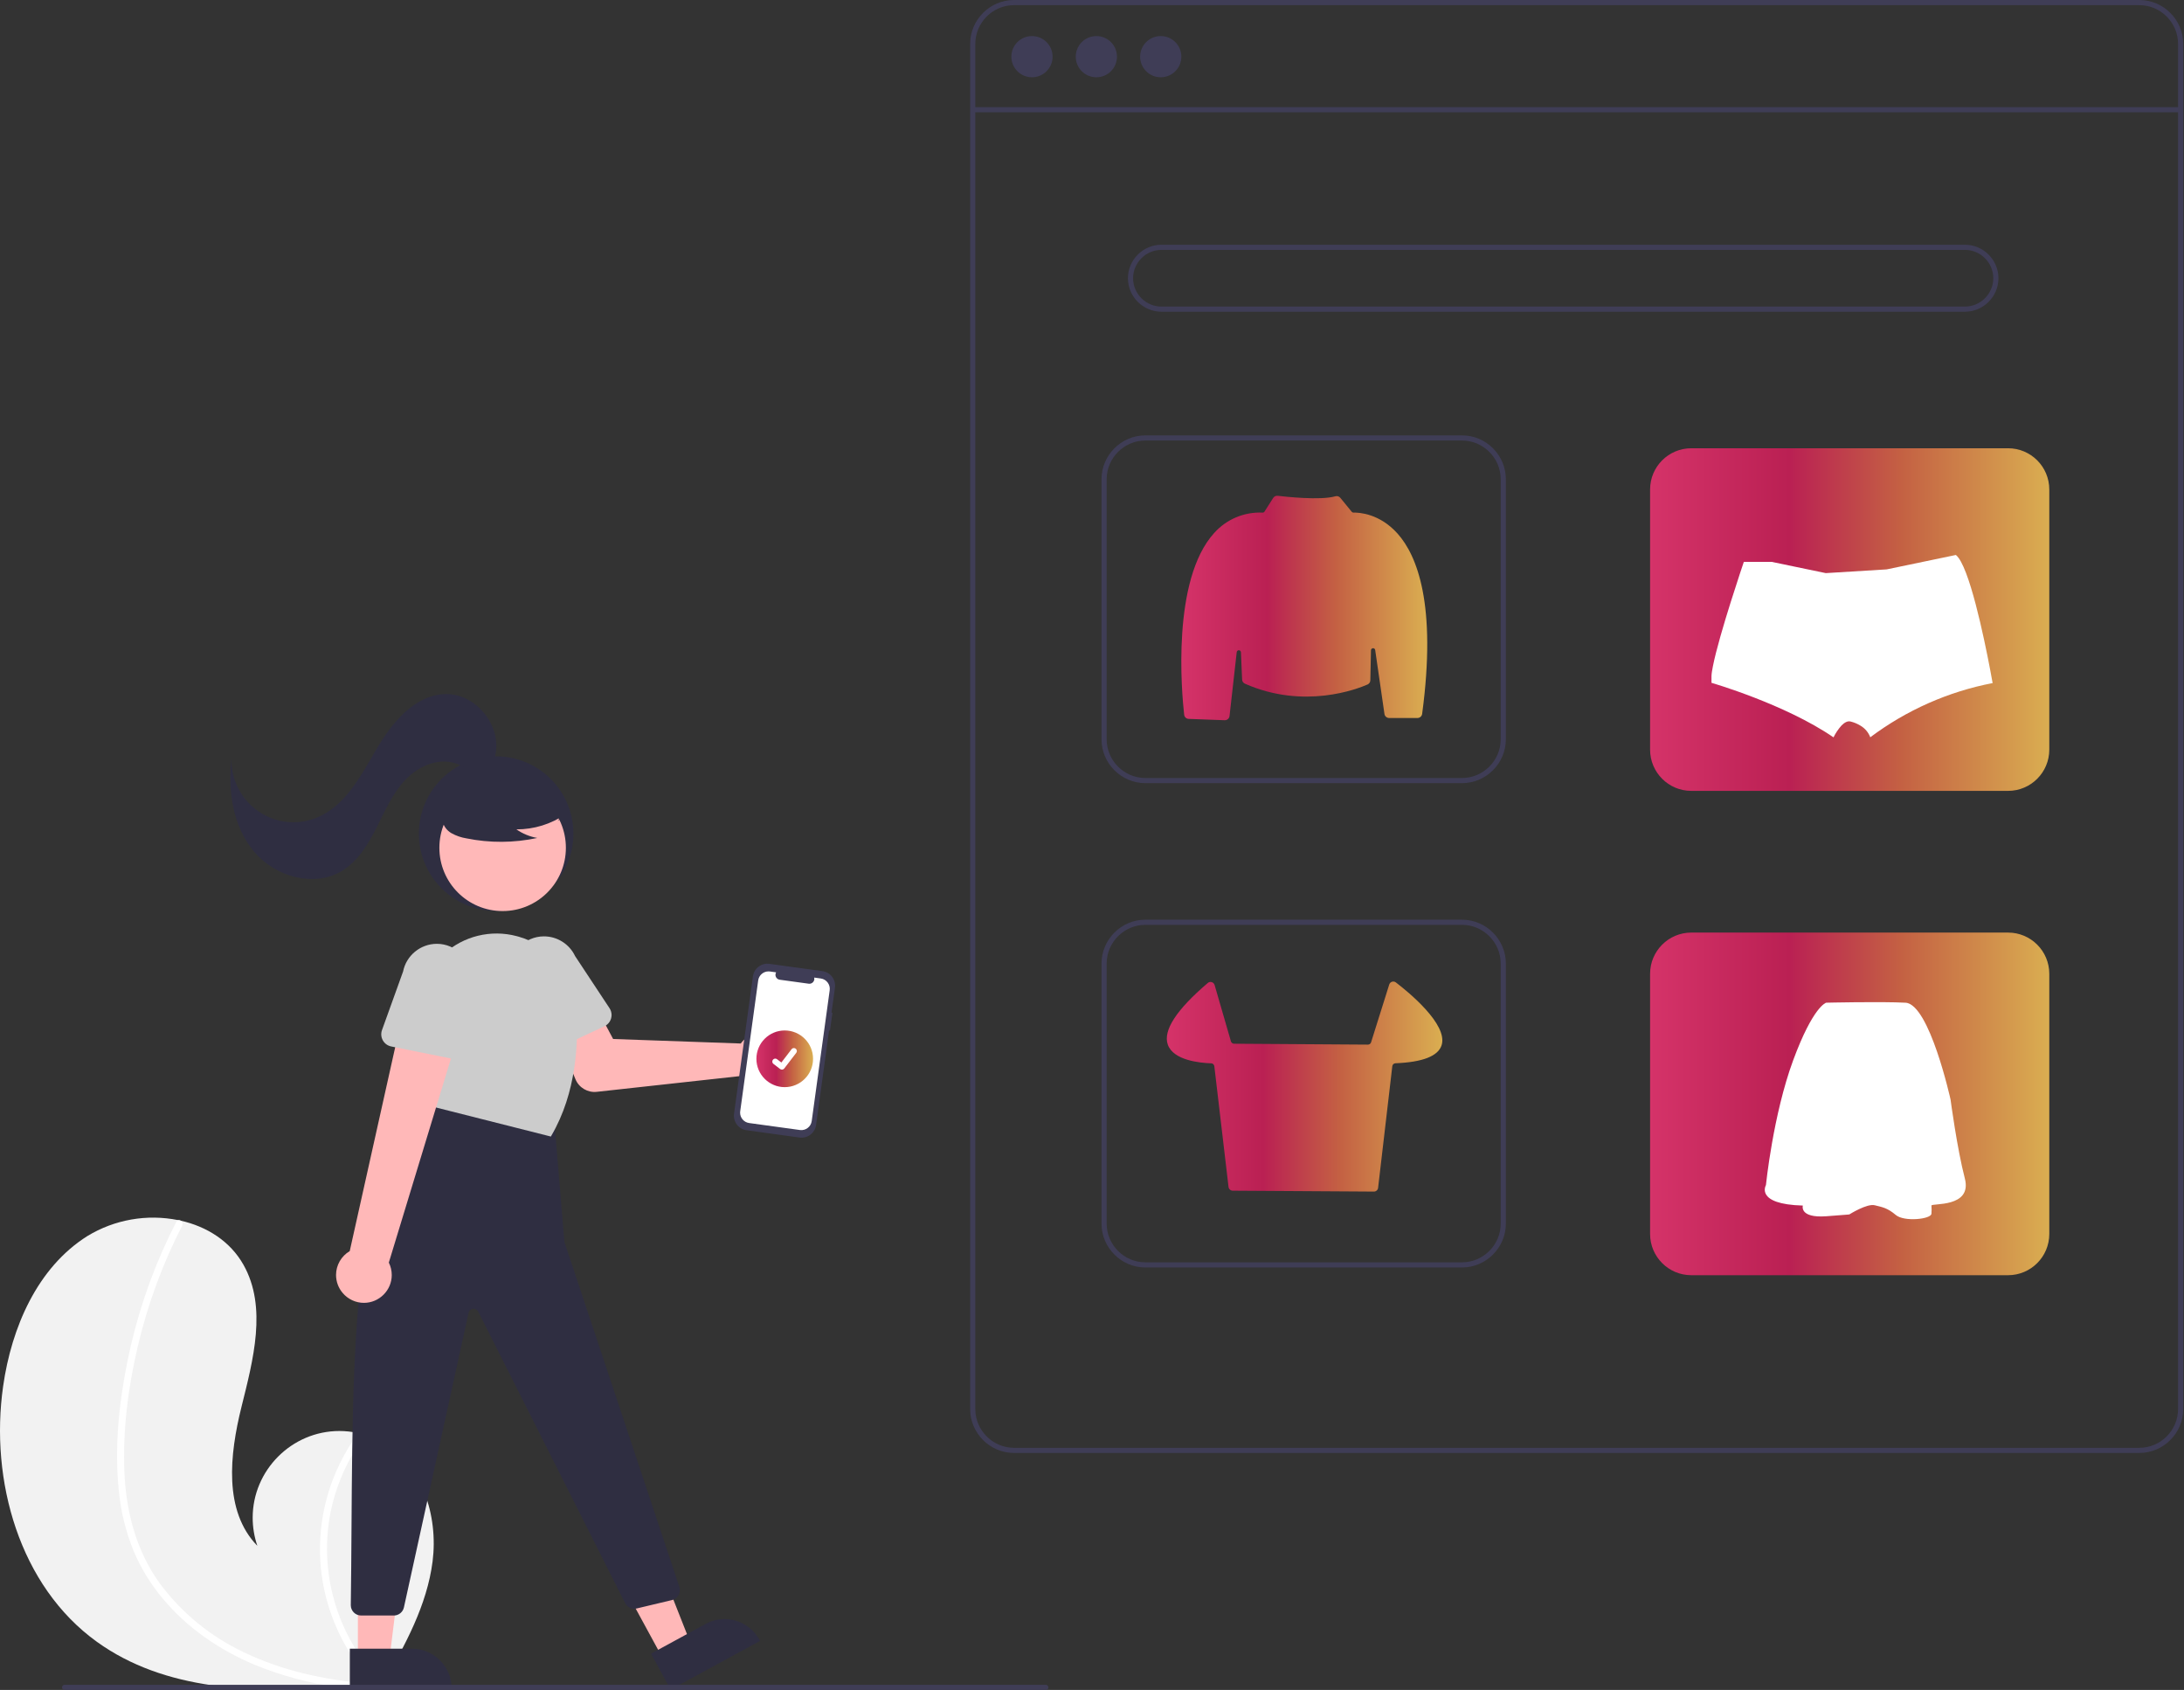 <?xml version="1.0" encoding="UTF-8" standalone="no"?><!DOCTYPE svg PUBLIC "-//W3C//DTD SVG 1.1//EN" "http://www.w3.org/Graphics/SVG/1.1/DTD/svg11.dtd"><svg width="100%" height="100%" viewBox="0 0 848 656" version="1.1" xmlns="http://www.w3.org/2000/svg" xmlns:xlink="http://www.w3.org/1999/xlink" xml:space="preserve" xmlns:serif="http://www.serif.com/" style="fill-rule:evenodd;clip-rule:evenodd;stroke-linejoin:round;stroke-miterlimit:2;"><rect x="0" y="0" width="848" height="656" fill="#333333" stroke="none"/><path d="M37.594,637.288c26.422,19.035 60.664,19.99 93.762,17.652c4.622,-0.326 9.211,-0.709 13.757,-1.122c0.028,-0.007 0.064,-0.004 0.092,-0.011c0.218,-0.021 0.437,-0.042 0.646,-0.054c0.939,-0.088 1.878,-0.176 2.807,-0.264l-0.219,0.419l-0.69,1.3c0.248,-0.435 0.496,-0.861 0.743,-1.296c0.073,-0.131 0.155,-0.261 0.227,-0.392c8.574,-14.921 17.079,-30.389 19.248,-47.427c2.242,-17.685 -4.059,-37.71 -19.624,-46.402c-2.041,-1.136 -4.203,-2.042 -6.445,-2.699c-0.931,-0.283 -1.874,-0.512 -2.828,-0.715c-2.396,-0.532 -4.843,-0.801 -7.298,-0.801c-18.468,0 -33.664,15.197 -33.664,33.665c-0,3.707 0.612,7.39 1.813,10.898c-13.196,-13.531 -10.735,-35.482 -6.183,-53.828c4.561,-18.345 10.082,-38.758 0.806,-55.236c-5.156,-9.171 -14.224,-14.862 -24.401,-17.154c-0.312,-0.067 -0.624,-0.135 -0.936,-0.193c-12.121,-2.455 -24.734,-0.245 -35.298,6.185c-19.458,12.262 -29.452,35.51 -32.695,58.284c-5.226,36.648 6.339,77.547 36.38,99.191Z" style="fill:#f2f2f2;fill-rule:nonzero;"/><path d="M46.125,578.541c0.767,8.083 2.709,16.012 5.764,23.535c2.815,6.657 6.611,12.857 11.26,18.392c9.496,11.423 22.053,20.012 35.691,25.735c10.427,4.27 21.352,7.206 32.516,8.737c4.622,-0.326 9.211,-0.709 13.757,-1.122c0.028,-0.007 0.064,-0.004 0.092,-0.011c0.218,-0.021 0.437,-0.042 0.646,-0.054c0.939,-0.088 1.878,-0.176 2.807,-0.264l-0.219,0.419l-0.69,1.3c0.248,-0.435 0.496,-0.861 0.743,-1.297c0.073,-0.13 0.155,-0.26 0.227,-0.391c-16.968,-16.906 -24.702,-41.046 -20.717,-64.665c2.057,-11.567 6.819,-22.486 13.896,-31.863c-0.931,-0.283 -1.874,-0.512 -2.828,-0.715c-2.69,3.677 -5.05,7.585 -7.051,11.679c-7.181,14.594 -9.473,31.121 -6.535,47.119c2.732,14.478 9.539,27.88 19.62,38.625c-0.883,-0.062 -1.774,-0.134 -2.647,-0.214c-16.521,-1.4 -33.009,-4.951 -47.995,-12.227c-12.808,-6.067 -23.93,-15.193 -32.382,-26.57c-9.075,-12.516 -13.075,-27.572 -13.762,-42.874c-0.728,-16.382 1.398,-33.052 5.136,-48.983c3.818,-16.332 9.62,-32.137 17.276,-47.06c0.354,-0.698 0.094,-1.563 -0.587,-1.951c-0.274,-0.185 -0.611,-0.254 -0.936,-0.193c-0.323,0.086 -0.589,0.314 -0.723,0.619c-0.945,1.844 -1.871,3.688 -2.763,5.554c-7.427,15.537 -12.895,31.937 -16.278,48.823c-3.284,16.289 -5.037,33.329 -3.318,49.917Z" style="fill:#fff;fill-rule:nonzero;"/><path d="M830.693,564l-437,0c-9.322,-0.01 -16.99,-7.678 -17,-17l-0,-530c0.01,-9.322 7.678,-16.99 17,-17l437,0c9.322,0.01 16.989,7.678 17,17l-0,530c-0.011,9.322 -7.678,16.99 -17,17Zm-437,-562c-8.225,0.009 -14.991,6.775 -15,15l-0,530c0.009,8.225 6.775,14.991 15,15l437,0c8.225,-0.009 14.991,-6.775 15,-15l-0,-530c-0.009,-8.225 -6.775,-14.991 -15,-15l-437,0Z" style="fill:#3f3d56;fill-rule:nonzero;"/><rect x="377.693" y="41.59" width="469" height="2" style="fill:#3f3d56;"/><circle cx="400.693" cy="22" r="8" style="fill:#3f3d56;"/><circle cx="425.693" cy="22" r="8" style="fill:#3f3d56;"/><circle cx="450.693" cy="22" r="8" style="fill:#3f3d56;"/><path d="M762.953,121l-312,0c-7.132,0 -13,-5.868 -13,-13c-0,-7.132 5.868,-13 13,-13l312,0c7.131,0 13,5.868 13,13c-0,7.132 -5.869,13 -13,13Zm-312,-24c-6.035,0 -11,4.966 -11,11c-0,6.034 4.965,11 11,11l312,0c6.034,0 11,-4.966 11,-11c-0,-6.034 -4.966,-11 -11,-11l-312,0Z" style="fill:#3f3d56;fill-rule:nonzero;"/><path d="M567.693,304l-123,0c-9.322,-0.01 -16.99,-7.678 -17,-17l-0,-101c0.01,-9.322 7.678,-16.99 17,-17l123,0c9.322,0.01 16.989,7.678 17,17l-0,101c-0.011,9.322 -7.678,16.99 -17,17Zm-123,-133c-8.225,0.009 -14.991,6.775 -15,15l-0,101c0.009,8.225 6.775,14.991 15,15l123,0c8.225,-0.009 14.991,-6.775 15,-15l-0,-101c-0.009,-8.225 -6.775,-14.991 -15,-15l-123,0Z" style="fill:#3f3d56;fill-rule:nonzero;"/><path d="M795.693,190l-0,101c-0,8.831 -7.169,16 -16,16l-123,0c-8.831,0 -16,-7.169 -16,-16l-0,-101c-0,-8.831 7.169,-16 16,-16l123,0c8.831,0 16,7.169 16,16Z" style="fill:url(#_Linear1);"/><path d="M567.693,492l-123,0c-9.322,-0.01 -16.99,-7.678 -17,-17l-0,-101c0.01,-9.322 7.678,-16.99 17,-17l123,0c9.322,0.01 16.989,7.678 17,17l-0,101c-0.011,9.322 -7.678,16.99 -17,17Zm-123,-133c-8.225,0.009 -14.991,6.775 -15,15l-0,101c0.009,8.225 6.775,14.991 15,15l123,0c8.225,-0.009 14.991,-6.775 15,-15l-0,-101c-0.009,-8.225 -6.775,-14.991 -15,-15l-123,0Z" style="fill:#3f3d56;fill-rule:nonzero;"/><path d="M795.693,378l-0,101c-0,8.831 -7.169,16 -16,16l-123,0c-8.831,0 -16,-7.169 -16,-16l-0,-101c-0,-8.831 7.169,-16 16,-16l123,0c8.831,0 16,7.169 16,16Z" style="fill:url(#_Linear2);"/><path d="M475.585,279.573c-0.022,-0 -0.045,-0.001 -0.067,-0.002l-13.99,-0.518c-0.898,-0.027 -1.646,-0.719 -1.743,-1.613c-0.963,-8.591 -4.925,-52.371 11.675,-70.567c4.755,-5.317 11.662,-8.219 18.788,-7.892c0.291,0.018 0.57,-0.127 0.721,-0.376l3.387,-5.322c0.378,-0.588 1.059,-0.911 1.753,-0.831c2.715,0.328 16.556,1.877 22.376,0.192c0.7,-0.207 1.46,0.027 1.923,0.591l4.448,5.436c0.155,0.199 0.397,0.312 0.649,0.301c2.262,-0.046 10.194,0.392 17.135,8.156c7.517,8.408 15.274,27.376 9.544,69.996c-0.124,0.902 -0.9,1.581 -1.81,1.585l-11.018,-0c-0.9,-0.004 -1.67,-0.671 -1.803,-1.561l-3.6,-24.836c-0.058,-0.402 -0.407,-0.704 -0.813,-0.704c-0.445,0 -0.813,0.361 -0.822,0.805l-0.248,11.661c-0.016,0.705 -0.439,1.34 -1.083,1.627c-3.928,1.727 -24.683,9.827 -47.622,-0.318c-0.632,-0.284 -1.052,-0.902 -1.083,-1.594l-0.451,-10.595c-0.019,-0.437 -0.384,-0.787 -0.822,-0.787c-0.416,0 -0.77,0.316 -0.817,0.73l-2.796,24.818c-0.107,0.915 -0.89,1.614 -1.811,1.618Z" style="fill:url(#_Linear3);fill-rule:nonzero;"/><path d="M533.459,462.539l-0.011,-0l-54.821,-0.347c-0.821,-0.006 -1.517,-0.629 -1.614,-1.444l-5.514,-46.873c-0.069,-0.623 -0.592,-1.104 -1.218,-1.122c-4.352,-0.142 -14.706,-1.134 -16.852,-7.263c-1.911,-5.459 3.316,-13.51 15.535,-23.931c0.297,-0.254 0.674,-0.394 1.064,-0.394c0.726,0 1.369,0.483 1.572,1.179l6.343,21.885c0.159,0.538 0.653,0.912 1.213,0.918l51.979,0.349c0.558,0.006 1.056,-0.358 1.222,-0.891l7.058,-22.458c0.213,-0.68 0.847,-1.145 1.559,-1.145c0.359,-0 0.707,0.117 0.992,0.335c4.816,3.679 20.332,16.307 17.778,24.384c-1.337,4.23 -7.37,6.588 -17.93,7.009c-0.624,0.021 -1.144,0.501 -1.214,1.122l-5.517,47.241c-0.095,0.821 -0.798,1.447 -1.624,1.446Z" style="fill:url(#_Linear4);fill-rule:nonzero;"/><path d="M773.693,265.153c-17.226,3.317 -33.473,10.512 -47.505,21.039c-0.71,-1.888 -2.048,-3.477 -3.788,-4.498c-1.189,-0.737 -2.486,-1.283 -3.844,-1.616c-1.236,-0.315 -2.423,0.437 -3.514,1.519c-1.254,1.388 -2.306,2.946 -3.125,4.628c-18.826,-12.923 -47.384,-21.169 -47.384,-21.169l-0,-2.584c0.023,-0.609 0.085,-1.216 0.186,-1.817c0.097,-0.695 0.218,-1.309 0.371,-2.06c2.423,-12.324 12.002,-40.486 12.002,-40.486l10.83,-0l20.998,4.361l23.624,-1.446l23.793,-4.951l3.085,-0.646c5.145,4.038 10.984,32.306 13.278,44.339c0.29,1.527 0.516,2.787 0.686,3.716c0.202,1.049 0.307,1.671 0.307,1.671Z" style="fill:#fff;fill-rule:nonzero;"/><path d="M709.069,389.219c0,-0 -5.03,1.257 -12.832,22.389c-7.802,21.131 -10.566,48.433 -10.566,48.433c0,0 -4.387,7.429 14.339,7.926c-0,0 -1.507,4.907 9.059,4.154c10.566,-0.754 9.045,-0.746 9.045,-0.746c-0,-0 6.793,-4.278 9.812,-3.525c3.02,0.754 4.907,1.009 8.175,3.773c3.268,2.764 13.717,1.638 13.841,-0.497c0.084,-1.049 0.084,-2.102 0,-3.151c-0.084,-1.049 15.977,1.009 12.957,-10.566c-3.02,-11.574 -5.535,-30.571 -5.535,-30.571c-0,0 -8.175,-37.107 -17.49,-37.612c-9.315,-0.504 -30.805,-0.007 -30.805,-0.007Z" style="fill:#fff;fill-rule:nonzero;"/><circle cx="192.64" cy="323.596" r="30" style="fill:#2f2e41;"/><circle cx="195.16" cy="329.092" r="24.561" style="fill:#ffb8b8;"/><path d="M288.699,403.797c-0.39,0.393 -0.749,0.815 -1.073,1.264l-49.562,-1.751l-5.669,-10.631l-17.162,6.458l8.206,19.796c1.358,3.275 4.739,5.275 8.264,4.888l56.084,-6.158c1.987,2.572 5.058,4.08 8.308,4.08c5.758,0 10.497,-4.738 10.497,-10.497c-0,-5.758 -4.739,-10.497 -10.497,-10.497c-2.77,0 -5.431,1.097 -7.396,3.048l-0,0Z" style="fill:#ffb8b8;fill-rule:nonzero;"/><path d="M208.631,408.696c-1.277,-0.573 -2.243,-1.676 -2.642,-3.018l-6.904,-23.169c-0.828,-1.772 -1.257,-3.705 -1.257,-5.662c-0,-7.339 6.039,-13.377 13.377,-13.377c5.16,-0 9.879,2.985 12.089,7.648l13.372,20.234c0.52,0.788 0.798,1.712 0.798,2.656c0,1.868 -1.086,3.574 -2.779,4.364l-22.042,10.294c-1.269,0.593 -2.735,0.604 -4.012,0.03Z" style="fill:#ccc;fill-rule:nonzero;"/><path d="M257.446,643.927l10.768,-5.862l-17.485,-44.322l-15.892,8.651l22.609,41.533Z" style="fill:#ffb8b8;fill-rule:nonzero;"/><path d="M252.786,641.906l21.206,-11.543l0,-0.001c2.257,-1.228 4.787,-1.872 7.357,-1.872c5.627,-0 10.823,3.087 13.513,8.03l0.239,0.439l-34.719,18.9l-7.596,-13.953Z" style="fill:#2f2e41;fill-rule:nonzero;"/><path d="M138.959,643.975l12.259,0l5.833,-47.288l-18.095,0.001l0.003,47.287Z" style="fill:#ffb8b8;fill-rule:nonzero;"/><path d="M135.831,639.973c0,-0 24.145,-0.001 24.146,-0.001c8.44,-0 15.386,6.945 15.386,15.386c-0,-0 -0,0.5 -0,0.5l-39.531,0.001l-0.001,-15.886Z" style="fill:#2f2e41;fill-rule:nonzero;"/><path d="M215.14,434.096l4,48l44.619,133.856c0.136,0.408 0.205,0.835 0.205,1.265c0,1.846 -1.278,3.463 -3.073,3.891l-13.675,3.256c-1.797,0.428 -3.667,-0.442 -4.499,-2.091l-57.044,-113.153c-0.339,-0.673 -1.032,-1.099 -1.786,-1.099c-0.936,-0 -1.752,0.657 -1.953,1.571l-25.104,114.362c-0.401,1.828 -2.035,3.142 -3.907,3.142l-12.722,-0c-0.001,-0 -0.003,-0 -0.004,-0c-2.19,-0 -3.993,-1.802 -3.993,-3.993c0,-0.02 0,-0.041 0.001,-0.061c1.165,-79.297 -2.68,-169.654 27.935,-183.946l5,-13l46,8Z" style="fill:#2f2e41;fill-rule:nonzero;"/><path d="M167.7,429.5l-5.155,-31.177c-1.733,-10.38 1.956,-20.956 9.768,-28.006c7.637,-6.983 18.335,-9.598 28.332,-6.925c0.292,0.078 0.584,0.159 0.877,0.241c12.381,3.545 21.287,14.502 22.228,27.346c0.984,13.54 0.103,33.183 -9.678,49.87l-0.19,0.324l-46.182,-11.673Z" style="fill:#ccc;fill-rule:nonzero;"/><path d="M219.593,316.038c-5.612,3.868 -12.275,5.927 -19.091,5.9c2.432,1.686 5.2,2.825 8.114,3.338c-9.063,1.944 -18.43,1.997 -27.514,0.155c-2.019,-0.324 -3.968,-0.993 -5.76,-1.979c-1.805,-1.008 -3.098,-2.738 -3.555,-4.754c-0.603,-3.449 2.084,-6.582 4.876,-8.693c8.653,-6.443 19.76,-8.663 30.225,-6.04c3.376,0.873 6.758,2.347 8.951,5.059c2.193,2.711 2.843,6.891 0.753,9.683l3.001,-2.669Z" style="fill:#2f2e41;fill-rule:nonzero;"/><path d="M192.245,293.448c2.847,-11.496 -7.357,-24.268 -19.197,-24.029c-12.014,0.243 -20.854,11.099 -26.931,21.465c-6.077,10.365 -12.117,22.116 -23.273,26.579c-2.839,1.135 -5.868,1.719 -8.925,1.719c-13.182,-0 -24.028,-10.847 -24.028,-24.029c-0,-0.195 0.002,-0.39 0.007,-0.584c-1.498,12.593 0.577,26.219 8.698,35.959c8.122,9.741 23.234,14.131 34.096,7.585c6.203,-3.739 10.169,-10.238 13.438,-16.701c3.269,-6.463 6.177,-13.279 11.131,-18.564c4.953,-5.284 12.612,-8.792 19.505,-6.568c2.737,0.882 5.192,2.603 8.019,3.126c2.827,0.523 6.386,-0.82 6.772,-3.669l0.688,-2.289Z" style="fill:#2f2e41;fill-rule:nonzero;"/><path d="M133.049,501.891c-1.659,-1.944 -2.571,-4.418 -2.571,-6.973c0,-3.81 2.026,-7.345 5.313,-9.27l21.306,-95.497l21.612,8.87l-27.738,91.082c0.75,1.499 1.14,3.153 1.14,4.83c0,5.925 -4.876,10.801 -10.801,10.801c-3.184,-0 -6.21,-1.408 -8.261,-3.843l-0,-0Z" style="fill:#ffb8b8;fill-rule:nonzero;"/><path d="M148.655,403.85c-0.688,-1.219 -0.811,-2.679 -0.336,-3.996l8.193,-22.745c1.25,-6.225 6.767,-10.744 13.115,-10.744c7.339,0 13.377,6.039 13.377,13.378c0,0.86 -0.083,1.718 -0.247,2.562l-1.245,24.222c-0.131,2.546 -2.261,4.57 -4.811,4.57c-0.318,-0 -0.636,-0.032 -0.949,-0.095l-23.85,-4.795c-1.373,-0.275 -2.56,-1.137 -3.247,-2.357Z" style="fill:#ccc;fill-rule:nonzero;"/><path id="b06866c4-d0b9-420f-a9d2-389dd10be0a8" d="M323.215,393.14l-0.355,-0.048l1.337,-9.723c0.424,-3.087 -1.767,-5.977 -4.854,-6.401l-20.6,-2.832c-3.087,-0.424 -5.977,1.767 -6.401,4.854l-7.332,53.341c-0.425,3.087 1.766,5.976 4.853,6.401l20.6,2.831c3.087,0.425 5.977,-1.766 6.401,-4.854l5.045,-36.697l0.354,0.049l0.952,-6.921Z" style="fill:#3f3d56;fill-rule:nonzero;"/><path id="fb337c3c-e64d-4daa-8f83-1de4a3033e68" d="M318.695,379.82l-2.565,-0.352c0.04,0.156 0.061,0.316 0.061,0.477c-0,1.054 -0.868,1.922 -1.923,1.922c-0.087,-0 -0.175,-0.006 -0.262,-0.018l-11.256,-1.547c-0.947,-0.131 -1.66,-0.949 -1.66,-1.905c-0,-0.337 0.088,-0.669 0.257,-0.961l-2.395,-0.33c-0.183,-0.025 -0.367,-0.037 -0.551,-0.037c-2.013,-0 -3.735,1.501 -4.009,3.495l-6.984,50.804c-0.025,0.183 -0.037,0.367 -0.037,0.551c-0,2.013 1.501,3.735 3.495,4.009l19.743,2.714c2.199,0.302 4.258,-1.259 4.56,-3.458l6.984,-50.804c0.302,-2.199 -1.259,-4.257 -3.458,-4.56l0,0Z" style="fill:#fff;fill-rule:nonzero;"/><circle cx="304.693" cy="411" r="11" style="fill:url(#_Linear5);"/><path d="M303.603,415.196c-0.248,0.001 -0.489,-0.079 -0.687,-0.228l-0.012,-0.009l-2.585,-1.979c-0.285,-0.217 -0.453,-0.556 -0.453,-0.914c-0,-0.63 0.518,-1.148 1.148,-1.148c0.254,-0 0.501,0.084 0.702,0.238l1.674,1.284l3.957,-5.16c0.217,-0.283 0.555,-0.45 0.911,-0.45c0.253,0 0.499,0.084 0.699,0.237l-0.024,0.034l0.025,-0.033c0.499,0.384 0.595,1.11 0.213,1.61l-4.655,6.07c-0.218,0.283 -0.556,0.449 -0.913,0.448Z" style="fill:#fff;fill-rule:nonzero;"/><path d="M406.075,656l-381,0c-0.549,0 -1,-0.451 -1,-1c-0,-0.549 0.451,-1 1,-1l381,0c0.548,0 1,0.451 1,1c-0,0.549 -0.452,1 -1,1Z" style="fill:#3f3d56;fill-rule:nonzero;"/><defs><linearGradient id="_Linear1" x1="0" y1="0" x2="1" y2="0" gradientUnits="userSpaceOnUse" gradientTransform="matrix(155,0,0,133,640.693,240.5)"><stop offset="0" style="stop-color:#d53369;stop-opacity:1"/><stop offset="0.35" style="stop-color:#ba2053;stop-opacity:1"/><stop offset="0.63" style="stop-color:#c46143;stop-opacity:1"/><stop offset="1" style="stop-color:#daae51;stop-opacity:1"/></linearGradient><linearGradient id="_Linear2" x1="0" y1="0" x2="1" y2="0" gradientUnits="userSpaceOnUse" gradientTransform="matrix(155,0,0,133,640.693,428.5)"><stop offset="0" style="stop-color:#d53369;stop-opacity:1"/><stop offset="0.35" style="stop-color:#ba2053;stop-opacity:1"/><stop offset="0.63" style="stop-color:#c46143;stop-opacity:1"/><stop offset="1" style="stop-color:#daae51;stop-opacity:1"/></linearGradient><linearGradient id="_Linear3" x1="0" y1="0" x2="1" y2="0" gradientUnits="userSpaceOnUse" gradientTransform="matrix(95.491,0,0,87.133,458.678,236.006)"><stop offset="0" style="stop-color:#d53369;stop-opacity:1"/><stop offset="0.35" style="stop-color:#ba2053;stop-opacity:1"/><stop offset="0.63" style="stop-color:#c46143;stop-opacity:1"/><stop offset="1" style="stop-color:#daae51;stop-opacity:1"/></linearGradient><linearGradient id="_Linear4" x1="0" y1="0" x2="1" y2="0" gradientUnits="userSpaceOnUse" gradientTransform="matrix(106.981,0,0,81.537,453.045,421.77)"><stop offset="0" style="stop-color:#d53369;stop-opacity:1"/><stop offset="0.35" style="stop-color:#ba2053;stop-opacity:1"/><stop offset="0.63" style="stop-color:#c46143;stop-opacity:1"/><stop offset="1" style="stop-color:#daae51;stop-opacity:1"/></linearGradient><linearGradient id="_Linear5" x1="0" y1="0" x2="1" y2="0" gradientUnits="userSpaceOnUse" gradientTransform="matrix(22,0,0,22,293.693,411)"><stop offset="0" style="stop-color:#d53369;stop-opacity:1"/><stop offset="0.35" style="stop-color:#ba2053;stop-opacity:1"/><stop offset="0.63" style="stop-color:#c46143;stop-opacity:1"/><stop offset="1" style="stop-color:#daae51;stop-opacity:1"/></linearGradient></defs></svg>